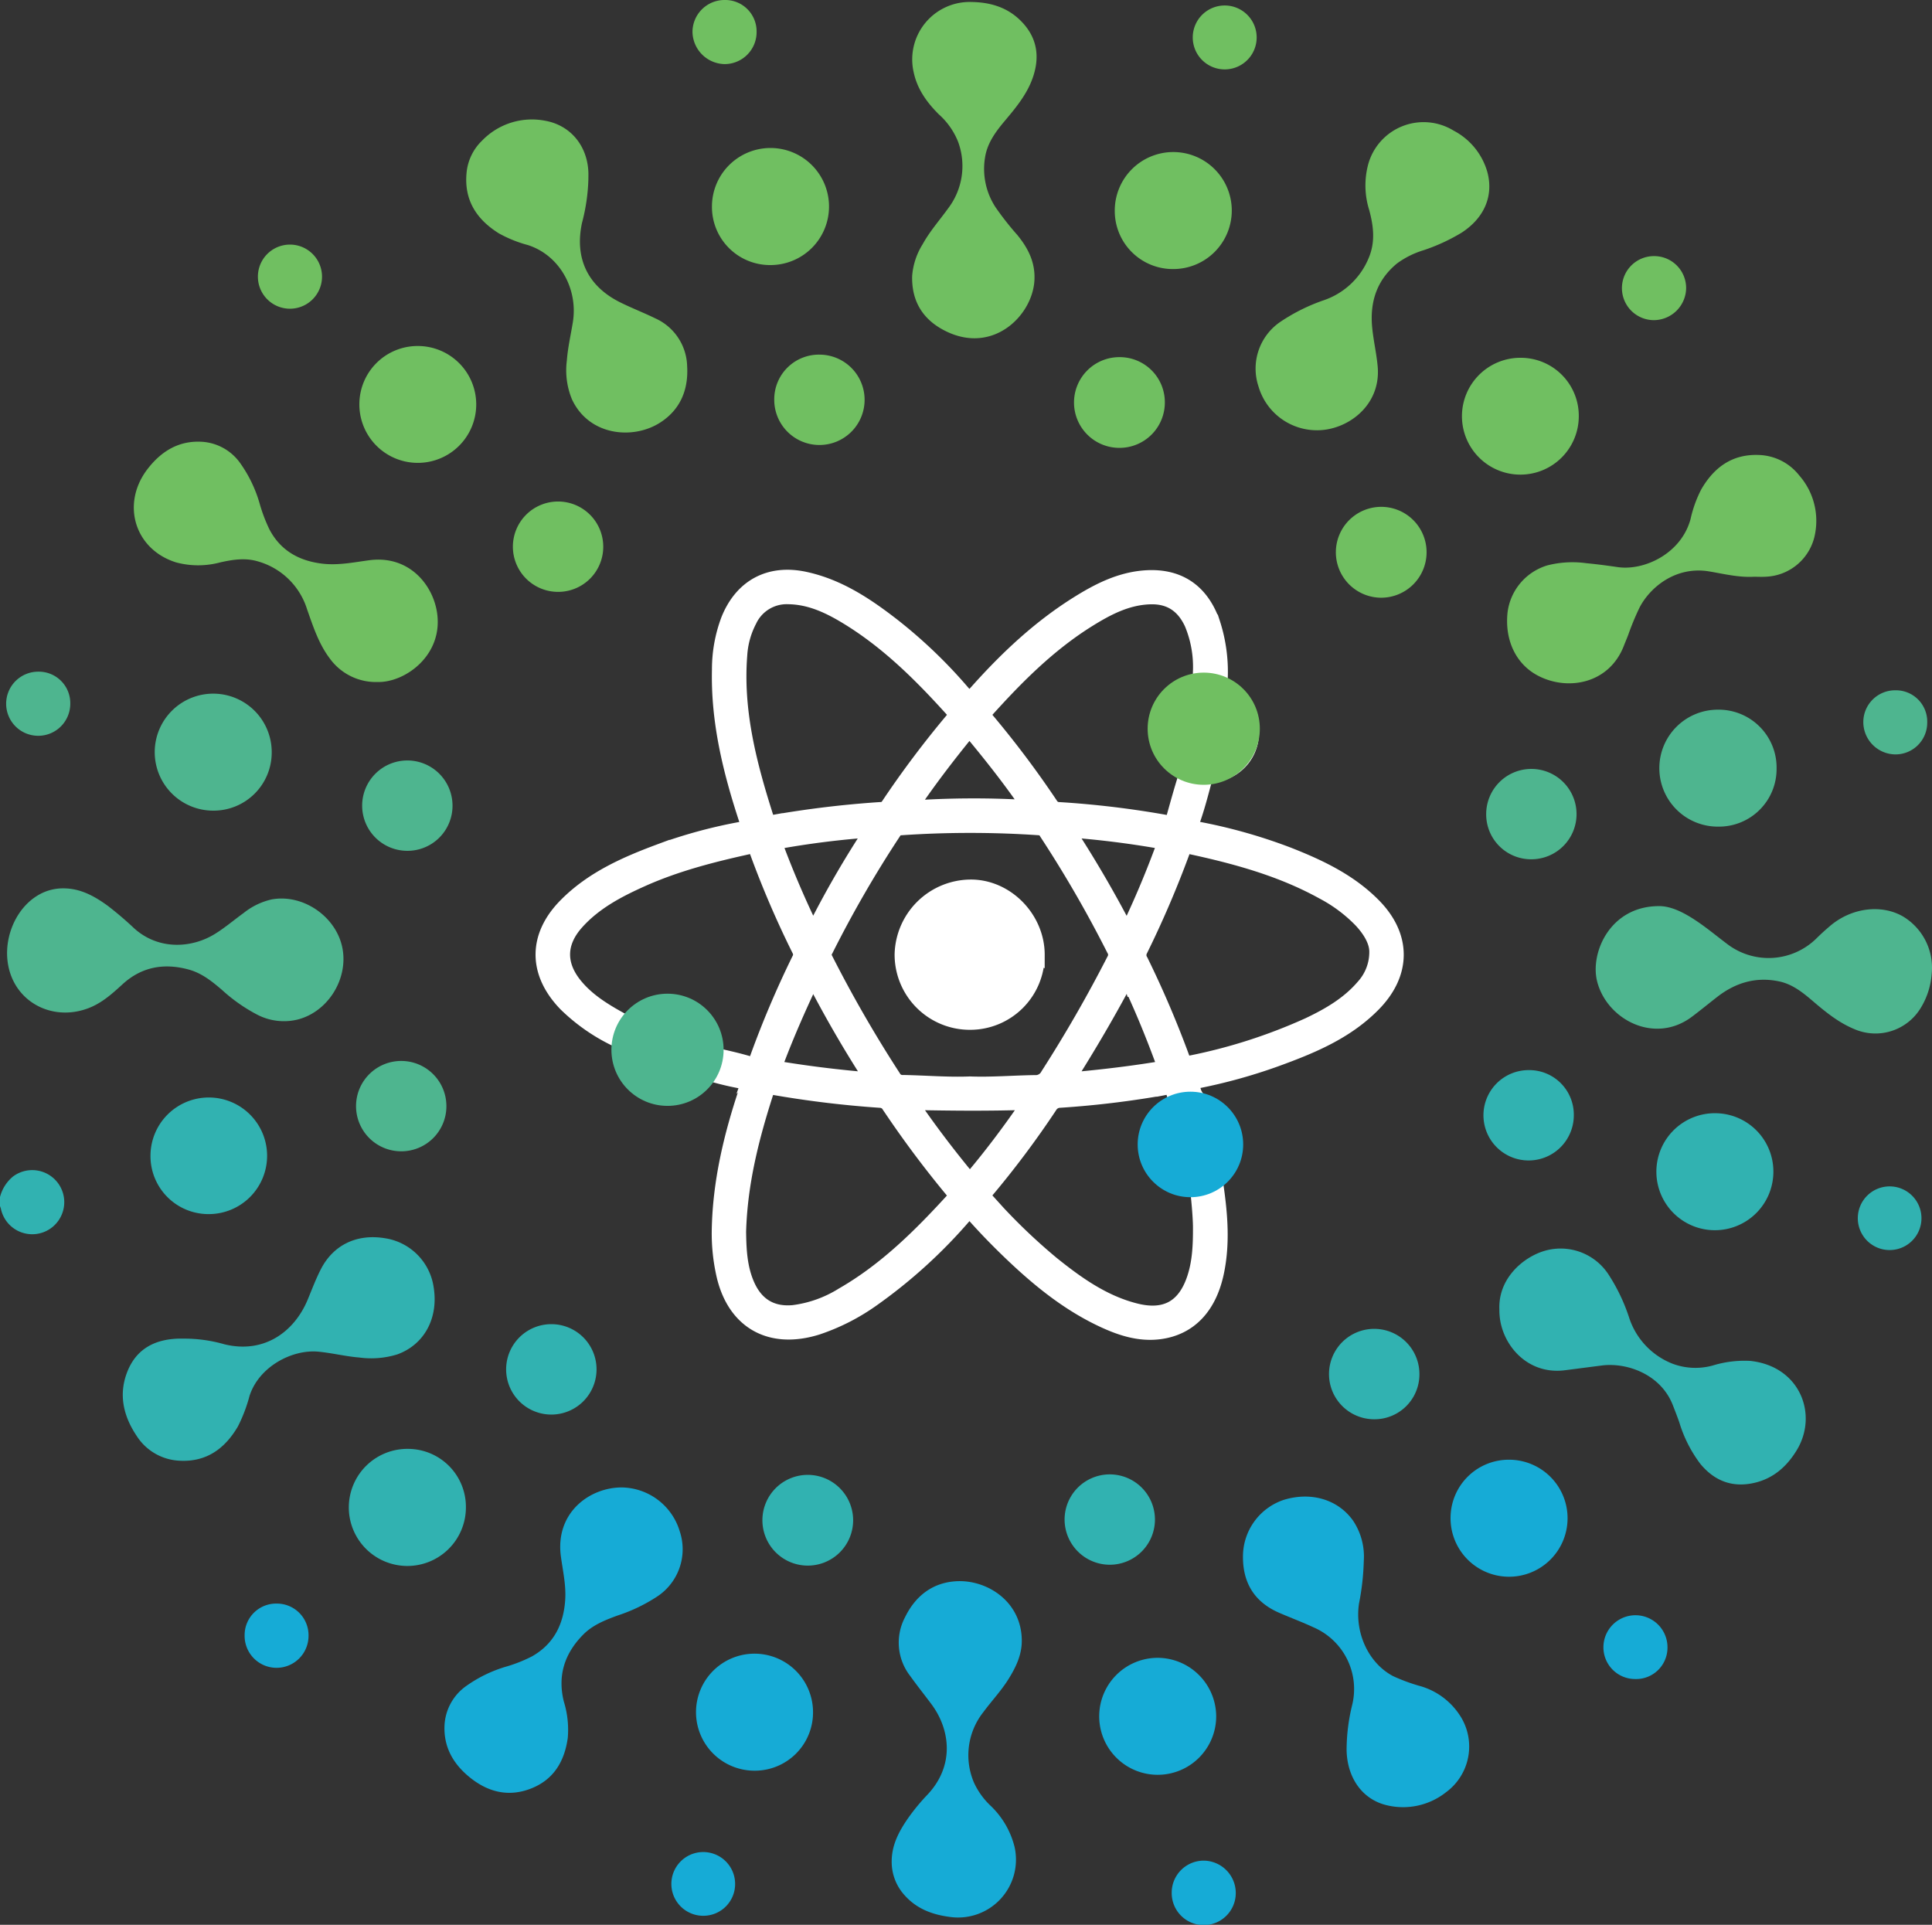 <svg id="REIMAGINING_NASA_S_PCO_TECHNOLOGY" data-name="REIMAGINING NASA&apos;S PCO TECHNOLOGY" xmlns="http://www.w3.org/2000/svg" viewBox="0 0 431.912 430.309"><rect x="0" y="0" width="431.912" height="430.309" fill="#333333" stroke="none"/><defs><style>.cls-1{fill:#31b2b1;}.cls-2{fill:#16abd6;}.cls-3{fill:#4eb58f;}.cls-4{fill:#70bf61;}.cls-5{fill:#fff;stroke:#fff;stroke-miterlimit:10;stroke-width:4px;}</style></defs><path class="cls-1" d="M45.3,316.46a8.722,8.722,0,0,1,2.9-4.6,7.163,7.163,0,0,1,10.986,8.312,7.154,7.154,0,0,1-13.675-1.084,5.779,5.779,0,0,0-.207-.62Z" transform="translate(-45.304 -48.827)"/><path class="cls-2" d="M350.187,397.8a55.944,55.944,0,0,1-1.068,9.518c-.988,6.583,2.14,13.321,7.6,16.217a40.991,40.991,0,0,0,6.375,2.32,15.742,15.742,0,0,1,8.434,6.254,12.685,12.685,0,0,1-2.96,17.4,15.48,15.48,0,0,1-13.165,2.919c-5.456-1.25-8.91-6.041-9.058-12.285a42.307,42.307,0,0,1,1.25-10.156,15.018,15.018,0,0,0-8.574-17.318c-2.554-1.191-5.2-2.173-7.79-3.3-5.482-2.39-8.089-6.671-8.053-12.578a13.345,13.345,0,0,1,9.071-12.635c6.159-1.905,12.187-.111,15.554,4.647A14.423,14.423,0,0,1,350.187,397.8Z" transform="translate(-45.304 -48.827)"/><path class="cls-3" d="M416.123,251.4c2.9-.047,6.035,1.641,8.993,3.692,2.168,1.5,4.205,3.193,6.317,4.777a15.238,15.238,0,0,0,19.9-1.2c1-1,2.051-1.947,3.128-2.86,4.778-4.054,11.458-4.893,16.311-2.074a13.364,13.364,0,0,1,6.368,12.862,16.866,16.866,0,0,1-2.673,7.933,11.833,11.833,0,0,1-14.668,4.342c-3.564-1.477-6.48-3.894-9.369-6.361-2.188-1.868-4.454-3.654-7.349-4.273-5.182-1.107-9.78.268-13.9,3.476-1.878,1.463-3.718,2.975-5.619,4.406-8.449,6.36-19.2.506-21.241-8.027C400.8,261.724,405.3,251.431,416.123,251.4Z" transform="translate(-45.304 -48.827)"/><path class="cls-2" d="M244.649,464.8c.052-3.711,1.759-6.778,3.806-9.7a45.967,45.967,0,0,1,4.2-5.062c6.172-6.565,5.014-14.657.9-20.192-1.576-2.118-3.232-4.179-4.765-6.327a12.151,12.151,0,0,1-1.145-13.169c2.35-4.793,6.222-7.782,11.609-8.026,6.852-.31,14.535,4.667,14.477,13.419-.021,3.117-1.335,5.83-2.941,8.416-1.654,2.665-3.817,4.944-5.671,7.457a15.539,15.539,0,0,0-2.047,15.805,16.761,16.761,0,0,0,3.788,5.2,19.031,19.031,0,0,1,5.266,9.146,12.944,12.944,0,0,1-14.352,15.63c-3.975-.5-7.5-1.793-10.227-4.846A11.085,11.085,0,0,1,244.649,464.8Z" transform="translate(-45.304 -48.827)"/><path class="cls-3" d="M59.55,247.43c3.758.019,6.852,1.733,9.783,3.852a77.177,77.177,0,0,1,6.023,5.137c5.45,4.865,12.835,4.4,18.016,1.185,2.25-1.394,4.258-3.117,6.395-4.664a15.572,15.572,0,0,1,6.266-3.036c7.069-1.3,14.554,3.91,15.846,11.012,1.269,6.974-3.422,14.278-10.222,15.886a12.934,12.934,0,0,1-8.779-1.1,36.943,36.943,0,0,1-7.925-5.548c-2.24-1.918-4.543-3.778-7.447-4.569-5.5-1.5-10.517-.654-14.837,3.31-2.272,2.086-4.564,4.147-7.52,5.292-7.533,2.917-15.48-.736-17.678-8.165C45.558,259.556,48.5,251.9,54.1,248.8A10.863,10.863,0,0,1,59.55,247.43Z" transform="translate(-45.304 -48.827)"/><path class="cls-4" d="M262.591,49.277c4.08.07,7.8,1.16,10.781,4.071,3.8,3.7,4.51,8.142,2.755,13.019-1.293,3.594-3.691,6.506-6.114,9.387-2.047,2.433-3.96,4.959-4.487,8.213a15.648,15.648,0,0,0,2.339,11.194,65.5,65.5,0,0,0,4.889,6.224c2.446,2.995,4.069,6.221,3.792,10.278-.528,7.728-9.129,16.277-19.569,11.314-5.177-2.461-7.906-6.607-7.755-12.446a15.619,15.619,0,0,1,2.359-7.124c1.588-2.882,3.774-5.339,5.685-7.992A15.643,15.643,0,0,0,259.485,80.5a16.356,16.356,0,0,0-4.335-6.143c-2.665-2.674-4.8-5.613-5.6-9.434A12.84,12.84,0,0,1,262.591,49.277Z" transform="translate(-45.304 -48.827)"/><path class="cls-2" d="M184.339,381.363a13.741,13.741,0,0,1,12.936,9.84,12.648,12.648,0,0,1-5.022,14.526,36.944,36.944,0,0,1-8.915,4.276c-2.766,1.018-5.515,2.1-7.637,4.24-4.153,4.193-5.8,9.124-4.349,14.983a21.292,21.292,0,0,1,.88,8.149c-.735,5.228-3.142,9.31-8.221,11.3-5.044,1.972-9.662.788-13.752-2.553-3.571-2.917-5.742-6.613-5.588-11.374a11.461,11.461,0,0,1,4.958-9.066,29.887,29.887,0,0,1,8.79-4.253,32.39,32.39,0,0,0,5.792-2.29c4.921-2.774,7.1-7.221,7.45-12.667.209-3.249-.523-6.442-.96-9.638C169.351,386.977,177.155,381.335,184.339,381.363Z" transform="translate(-45.304 -48.827)"/><path class="cls-4" d="M129.647,201.3a12.715,12.715,0,0,1-10.631-5.285c-2.48-3.293-3.721-7.169-5.069-10.985a16.084,16.084,0,0,0-10.959-10.689c-2.809-.853-5.591-.419-8.364.192a19.027,19.027,0,0,1-9.908.037C75.4,171.7,72.26,161.405,78.364,153.585c3.077-3.941,6.982-6.319,12.167-5.988a11.341,11.341,0,0,1,8.535,4.858,29.537,29.537,0,0,1,4.3,9.011,35.739,35.739,0,0,0,2.172,5.718c2.508,4.776,6.678,7.045,11.832,7.658,3.5.417,6.979-.293,10.432-.76,8.761-1.186,14.128,5.234,15.17,11.478C144.574,195.184,135.934,201.474,129.647,201.3Z" transform="translate(-45.304 -48.827)"/><path class="cls-1" d="M380.5,341.539c-.273-6.787,5.135-11.488,9.814-12.98a12.775,12.775,0,0,1,14.518,5.094,40.915,40.915,0,0,1,4.7,9.822,16.542,16.542,0,0,0,9.633,10.208,14.508,14.508,0,0,0,9.081.406,24.188,24.188,0,0,1,8.367-1.013c11.092,1.193,15.212,11.969,10.373,19.947-2.224,3.668-5.257,6.361-9.547,7.328-4.868,1.1-8.866-.452-12.006-4.252a29.479,29.479,0,0,1-4.712-9.3c-.455-1.3-.952-2.578-1.453-3.856-2.705-6.9-10.266-9.558-15.875-8.842-2.763.353-5.525.72-8.289,1.067-7.762.975-13.238-4.769-14.38-10.926A13.872,13.872,0,0,1,380.5,341.539Z" transform="translate(-45.304 -48.827)"/><path class="cls-4" d="M339.468,145.015a13.6,13.6,0,0,1-12.822-9.8,12.633,12.633,0,0,1,4.921-14.458,41.472,41.472,0,0,1,9.759-4.835,16.68,16.68,0,0,0,10.055-9.652c1.411-3.519.965-6.989.019-10.487a18.335,18.335,0,0,1-.309-9.9,12.844,12.844,0,0,1,19.188-7.849,15.091,15.091,0,0,1,7.537,9.27c1.433,5.351-.717,10.263-5.759,13.541a42.182,42.182,0,0,1-8.586,3.949,19.558,19.558,0,0,0-5.854,2.931c-4.523,3.716-6.1,8.619-5.553,14.315.282,2.921.965,5.785,1.229,8.713C354.094,139.629,346.3,145.182,339.468,145.015Z" transform="translate(-45.304 -48.827)"/><path class="cls-4" d="M437.394,177.767c-3.378.186-6.649-.625-9.937-1.184-7.6-1.293-13.367,3.653-15.644,8.116a59.859,59.859,0,0,0-2.511,6.07c-.3.8-.644,1.582-.95,2.379-3.331,8.663-12.74,10.231-19.375,6.653-4.775-2.574-7.3-7.849-6.653-14.027a12.608,12.608,0,0,1,8.906-10.549,22.633,22.633,0,0,1,8.742-.484c2.328.22,4.65.529,6.965.867,5.944.867,14.2-3,16.3-10.728a27.326,27.326,0,0,1,2.365-6.591c2.861-4.983,6.965-7.987,12.927-7.745a11.938,11.938,0,0,1,8.988,4.551,15.389,15.389,0,0,1,3.59,12.891,11.667,11.667,0,0,1-11.037,9.773C439.182,177.817,438.286,177.767,437.394,177.767Z" transform="translate(-45.304 -48.827)"/><path class="cls-4" d="M176.839,88.978a42.487,42.487,0,0,1-1.424,9.674c-1.694,7.908,1.28,14.175,8.559,17.782,2.559,1.269,5.238,2.3,7.8,3.553a12.072,12.072,0,0,1,7.145,10.663c.323,5.307-1.532,9.808-6.119,12.707-6.031,3.81-15.84,2.91-19.638-5.272a16.984,16.984,0,0,1-1.137-8.632c.218-2.9.875-5.725,1.342-8.581,1.208-7.4-2.918-14.968-10.049-17.258a28.307,28.307,0,0,1-6.493-2.621c-4.954-3.093-7.772-7.387-7.226-13.433a11.451,11.451,0,0,1,3.482-7.3A15.483,15.483,0,0,1,167.068,75.8c5.707.973,9.487,5.523,9.767,11.4C176.863,87.787,176.839,88.383,176.839,88.978Z" transform="translate(-45.304 -48.827)"/><path class="cls-1" d="M86.682,348.093a32.432,32.432,0,0,1,8.754,1.256c9.017,2.227,15.713-2.908,18.638-9.932.956-2.3,1.825-4.63,2.964-6.849,2.773-5.4,7.989-7.942,14.249-6.932a12.969,12.969,0,0,1,10.965,10.969c1.111,6.9-2.084,12.825-8.129,15.013a19.775,19.775,0,0,1-8.487.7c-3.076-.25-6.075-1.013-9.152-1.308-5.771-.554-13.229,3.247-15.391,9.866a34.32,34.32,0,0,1-2.61,6.859c-2.9,4.952-7.021,7.963-12.978,7.654a12.016,12.016,0,0,1-9.682-5.6c-2.942-4.4-4.06-9.22-2.056-14.3s6.114-7.233,11.41-7.395C85.586,348.083,86,348.093,86.682,348.093Z" transform="translate(-45.304 -48.827)"/><path class="cls-2" d="M213.962,444.686a13.08,13.08,0,1,1,13.1-13A13.013,13.013,0,0,1,213.962,444.686Z" transform="translate(-45.304 -48.827)"/><path class="cls-1" d="M441.756,310.78A13.079,13.079,0,1,1,428.9,297.7,13.04,13.04,0,0,1,441.756,310.78Z" transform="translate(-45.304 -48.827)"/><path class="cls-3" d="M442.473,220.645a12.881,12.881,0,0,1-12.94,12.985,13.074,13.074,0,1,1-.089-26.146A12.943,12.943,0,0,1,442.473,220.645Z" transform="translate(-45.304 -48.827)"/><path class="cls-4" d="M204.466,95.059a13.086,13.086,0,1,1,13.165,13.026A12.988,12.988,0,0,1,204.466,95.059Z" transform="translate(-45.304 -48.827)"/><path class="cls-3" d="M92.955,230.057A13.078,13.078,0,1,1,106.049,217.1,13,13,0,0,1,92.955,230.057Z" transform="translate(-45.304 -48.827)"/><path class="cls-2" d="M382.737,375.165a13.08,13.08,0,1,1-13.147,12.707A13.018,13.018,0,0,1,382.737,375.165Z" transform="translate(-45.304 -48.827)"/><path class="cls-4" d="M294.518,95.956a13.079,13.079,0,1,1,13.052,13.022A12.981,12.981,0,0,1,294.518,95.956Z" transform="translate(-45.304 -48.827)"/><path class="cls-4" d="M138.731,126.18a13.063,13.063,0,1,1-13.089,12.975A13.026,13.026,0,0,1,138.731,126.18Z" transform="translate(-45.304 -48.827)"/><path class="cls-4" d="M398.253,141.878a13.06,13.06,0,1,1-13.009-13.062A12.972,12.972,0,0,1,398.253,141.878Z" transform="translate(-45.304 -48.827)"/><path class="cls-1" d="M149.46,385.89a13.088,13.088,0,1,1-12.833-13.147A12.963,12.963,0,0,1,149.46,385.89Z" transform="translate(-45.304 -48.827)"/><path class="cls-1" d="M78.947,307.127a13.035,13.035,0,1,1,12.969,13.127A12.963,12.963,0,0,1,78.947,307.127Z" transform="translate(-45.304 -48.827)"/><path class="cls-2" d="M317.191,432.49a13.076,13.076,0,1,1-13.04-13.036A13.138,13.138,0,0,1,317.191,432.49Z" transform="translate(-45.304 -48.827)"/><path class="cls-1" d="M236.031,388.768a10.143,10.143,0,1,1-10.105-10.217A10.159,10.159,0,0,1,236.031,388.768Z" transform="translate(-45.304 -48.827)"/><path class="cls-4" d="M364.226,172.34a10.16,10.16,0,0,1-10.166,10.114,10.158,10.158,0,1,1,.087-20.316A10.143,10.143,0,0,1,364.226,172.34Z" transform="translate(-45.304 -48.827)"/><path class="cls-1" d="M397.14,298.163a10.1,10.1,0,1,1-10.079-10.1A9.961,9.961,0,0,1,397.14,298.163Z" transform="translate(-45.304 -48.827)"/><path class="cls-3" d="M377.551,230.789a10.1,10.1,0,1,1,10.135,10.141A10.041,10.041,0,0,1,377.551,230.789Z" transform="translate(-45.304 -48.827)"/><path class="cls-3" d="M136.336,239.039a10.1,10.1,0,1,1,10.131-10.093A10.067,10.067,0,0,1,136.336,239.039Z" transform="translate(-45.304 -48.827)"/><path class="cls-4" d="M305.712,138.859a10.135,10.135,0,0,1-10.061,10.095,10.143,10.143,0,1,1,0-20.285A10.082,10.082,0,0,1,305.712,138.859Z" transform="translate(-45.304 -48.827)"/><path class="cls-1" d="M352.425,366.121a10.106,10.106,0,1,1,10.2-10.045A10.038,10.038,0,0,1,352.425,366.121Z" transform="translate(-45.304 -48.827)"/><path class="cls-1" d="M283.3,388.532a10.1,10.1,0,1,1,10.179,10.111A10.122,10.122,0,0,1,283.3,388.532Z" transform="translate(-45.304 -48.827)"/><path class="cls-4" d="M228.558,128.11a10.1,10.1,0,1,1-10.166,10.072A9.983,9.983,0,0,1,228.558,128.11Z" transform="translate(-45.304 -48.827)"/><path class="cls-4" d="M170.035,181.147a10.1,10.1,0,1,1,10.129-10.1A10.078,10.078,0,0,1,170.035,181.147Z" transform="translate(-45.304 -48.827)"/><path class="cls-1" d="M178.664,355a10.105,10.105,0,1,1-10.138-10.14A10.094,10.094,0,0,1,178.664,355Z" transform="translate(-45.304 -48.827)"/><path class="cls-3" d="M134.906,306.215A10.1,10.1,0,1,1,145.1,296.16,10.08,10.08,0,0,1,134.906,306.215Z" transform="translate(-45.304 -48.827)"/><path class="cls-2" d="M107.17,407.327a7.075,7.075,0,0,1,7.108,7.19,7.144,7.144,0,1,1-14.287-.09A7.041,7.041,0,0,1,107.17,407.327Z" transform="translate(-45.304 -48.827)"/><path class="cls-4" d="M117.293,110.665a7.167,7.167,0,1,1-14.334.022,7.167,7.167,0,0,1,14.334-.022Z" transform="translate(-45.304 -48.827)"/><path class="cls-4" d="M414.983,120.4a7.159,7.159,0,1,1,.268-14.315,7.141,7.141,0,0,1,7,7.213A7.26,7.26,0,0,1,414.983,120.4Z" transform="translate(-45.304 -48.827)"/><path class="cls-3" d="M476.148,210.337a7.09,7.09,0,0,1-7.05,7.147,7.238,7.238,0,0,1-7.237-7.124,7.11,7.11,0,0,1,7.215-7.209A6.993,6.993,0,0,1,476.148,210.337Z" transform="translate(-45.304 -48.827)"/><path class="cls-3" d="M61.015,206.13a7.168,7.168,0,1,1-7.13-7.143A7.035,7.035,0,0,1,61.015,206.13Z" transform="translate(-45.304 -48.827)"/><path class="cls-2" d="M307.246,471.946a7.164,7.164,0,0,1,7.16-7.151,7.243,7.243,0,0,1,7.163,7.183,7.162,7.162,0,1,1-14.323-.032Z" transform="translate(-45.304 -48.827)"/><path class="cls-4" d="M207.247,48.827a7.011,7.011,0,0,1,7.2,7.07,7.153,7.153,0,0,1-7.185,7.26,7.327,7.327,0,0,1-7.148-7.246A7.162,7.162,0,0,1,207.247,48.827Z" transform="translate(-45.304 -48.827)"/><path class="cls-4" d="M319,64.341a7.144,7.144,0,1,1,.193-14.287A7.144,7.144,0,0,1,319,64.341Z" transform="translate(-45.304 -48.827)"/><path class="cls-2" d="M418.081,417.215a7.015,7.015,0,0,1-7.268,6.98,7.086,7.086,0,0,1-7.052-7.22,7.161,7.161,0,1,1,14.32.24Z" transform="translate(-45.304 -48.827)"/><path class="cls-2" d="M202.651,477.124a7.126,7.126,0,1,1,6.991-7.3A7.1,7.1,0,0,1,202.651,477.124Z" transform="translate(-45.304 -48.827)"/><path class="cls-1" d="M474.861,321.143a7.116,7.116,0,1,1-14.232.066,7.116,7.116,0,1,1,14.232-.066Z" transform="translate(-45.304 -48.827)"/><path class="cls-5" d="M206.421,323.88c.189-10.7,2.642-20.974,6.018-31.052.586-1.749.352-2.35-1.548-2.657a68.544,68.544,0,0,1-7.7-1.914,2.39,2.39,0,0,0-2.737.634,8.749,8.749,0,0,1-9.944,2.15,8.442,8.442,0,0,1-5.69-8.162c-.036-1.115-.593-1.5-1.426-1.921a41.444,41.444,0,0,1-11.371-7.891c-6.673-6.9-6.661-14.863.083-21.648,5.861-5.9,13.268-9.143,20.885-11.972a109.714,109.714,0,0,1,17.847-4.872c1.97-.372,2.181-.962,1.574-2.815-3.542-10.8-6.226-21.784-5.946-33.269a31.067,31.067,0,0,1,2-11.007c2.937-7.277,8.967-10.5,16.649-8.863,7.474,1.6,13.642,5.714,19.544,10.293a108.987,108.987,0,0,1,15.6,14.952c1.466,1.695,2.21,1.5,3.6-.063,6.677-7.5,13.95-14.363,22.509-19.722,4.514-2.827,9.231-5.26,14.652-5.724,7.474-.639,12.565,2.732,15.07,9.838a34.9,34.9,0,0,1,1.631,13.279c-.059,1.361.146,2.22,1.616,2.867A9.093,9.093,0,0,1,316,221.746a1.592,1.592,0,0,0-1.756,1.436c-.811,3.052-1.611,6.118-2.663,9.091-.584,1.649.043,1.95,1.416,2.223a117.285,117.285,0,0,1,20.339,5.766c6.873,2.716,13.506,5.86,18.8,11.226,6.673,6.76,6.632,14.86-.057,21.651-6.074,6.167-13.828,9.338-21.735,12.208a120.716,120.716,0,0,1-17.405,4.816c-1.568.316-1.618.842-1.241,2.172a4.9,4.9,0,0,0,3.469,3.832,8.89,8.89,0,0,1,2.641,15.23,2.476,2.476,0,0,0-.967,2.613c.924,6.43,1.462,12.864.076,19.317-1.6,7.443-5.827,12.023-12.377,12.9-4.525.6-8.73-.819-12.765-2.731-8.024-3.8-14.734-9.407-21.047-15.523-2.59-2.508-5.1-5.109-7.494-7.807-1.041-1.175-1.541-.976-2.46.059A113.3,113.3,0,0,1,240.1,339.057a46.509,46.509,0,0,1-12.136,6.188c-10.538,3.326-18.5-1.347-20.669-12.157A41.542,41.542,0,0,1,206.421,323.88Zm70.273-32.7a3.386,3.386,0,0,0,3.151-1.807q8.053-12.545,14.836-25.812a2.566,2.566,0,0,0-.04-2.636,267.145,267.145,0,0,0-15.111-26.155,2.227,2.227,0,0,0-1.9-1.211,227.658,227.658,0,0,0-30.882,0,2.232,2.232,0,0,0-1.933,1.143A257.836,257.836,0,0,0,229.6,261.049a2.216,2.216,0,0,0-.112,2.247,287.163,287.163,0,0,0,15.3,26.559,2.549,2.549,0,0,0,2.337,1.295c5,.084,10,.53,15.006.329C266.99,291.66,271.838,291.244,276.694,291.176ZM349.855,254.4a33.92,33.92,0,0,0-8.617-6.458c-9.427-5.219-19.692-7.985-30.134-10.232-1.268-.272-1.444.513-1.762,1.38a226.045,226.045,0,0,1-9.456,22.054,2.681,2.681,0,0,0,.139,2.657,225.373,225.373,0,0,1,9.335,21.871c.4,1.115.827,1.408,2.06,1.141a121.553,121.553,0,0,0,26.572-8.528c4.6-2.184,8.986-4.727,12.362-8.674a11.8,11.8,0,0,0,3.065-8.1C353.385,259.1,351.905,256.609,349.855,254.4ZM212.524,187.412a19.529,19.529,0,0,0-2.162,7.805c-1.01,12.8,2.207,24.916,6.056,36.93.358,1.118.925,1.021,1.817.86a225.385,225.385,0,0,1,23.851-2.869,2.328,2.328,0,0,0,2.034-1.01,219.925,219.925,0,0,1,14.72-19.56,1.194,1.194,0,0,0,.014-1.869c-7.2-8.018-14.778-15.612-24.062-21.249-4.038-2.451-8.288-4.46-13.174-4.539A9.541,9.541,0,0,0,212.524,187.412Zm-.392,149.01c2.065,4.537,5.672,6.639,10.611,6.168a27.57,27.57,0,0,0,11.127-3.983c9.7-5.579,17.5-13.359,24.963-21.545.918-1.007.311-1.5-.262-2.188a228.044,228.044,0,0,1-14.129-18.913,2.759,2.759,0,0,0-2.251-1.461,229.173,229.173,0,0,1-24.078-2.916,1.328,1.328,0,0,0-1.766,1.074c-3.284,10.175-5.94,20.469-6.246,31.549C210.16,328.172,210.315,332.43,212.132,336.422Zm99.932-148.317c-1.857-4.059-4.934-6.283-9.527-6.177-5.29.123-9.774,2.469-14.1,5.162-8.831,5.5-16.086,12.786-22.992,20.465-.794.883-.606,1.438.05,2.208a215.7,215.7,0,0,1,14.446,19.209,2.526,2.526,0,0,0,2.175,1.174,208.428,208.428,0,0,1,23.842,2.873c1.258.236,1.732-.111,2.039-1.205.894-3.179,1.758-6.369,2.77-9.511a2.082,2.082,0,0,0-.9-2.693,8.867,8.867,0,0,1,1.85-15.223c1.968-.847,2.51-1.877,2.3-3.749a17.3,17.3,0,0,1-.011-1.986A25.606,25.606,0,0,0,312.064,188.105ZM203.152,283.057c-.077,1.322.371,1.631,1.411,1.871,2.648.613,5.31,1.186,7.915,1.952,1.374.4,1.914.063,2.384-1.254a220.059,220.059,0,0,1,9.377-22.1,2.494,2.494,0,0,0,.065-2.46A214.781,214.781,0,0,1,214.826,239c-.4-1.1-.848-1.5-2.064-1.232-8.193,1.8-16.3,3.865-23.994,7.3-5.469,2.443-10.743,5.207-14.812,9.749-4.179,4.665-4.258,9.737-.322,14.537,3.007,3.669,7.017,5.98,11.1,8.218,1.169.64,1.545-.054,2.108-.755a8.853,8.853,0,0,1,7.692-3.435C199.169,273.389,203.46,277.763,203.152,283.057Zm110.257,32.017c-.125-1.164-.569-1.39-1.659-1.421a8.912,8.912,0,0,1-8.833-6.912,9.141,9.141,0,0,1,4.616-10.29c2.115-1.108.624-2.283.494-3.446-.143-1.292-.907-1.64-2.164-1.4a211.713,211.713,0,0,1-23.64,2.882,2.978,2.978,0,0,0-2.494,1.454,208.16,208.16,0,0,1-14.287,19.074c-.724.852-.708,1.361.051,2.2a130.864,130.864,0,0,0,14.866,14.456c5.648,4.532,11.531,8.7,18.705,10.509,6.91,1.744,11.435-.824,13.625-7.619,1.144-3.551,1.339-7.214,1.309-11.632C313.957,320.784,313.715,317.93,313.409,315.074Zm-8.961-26.938c1.687-.275,1.6-.842,1.121-2.153-2.033-5.518-4.238-10.962-6.706-16.3a7.912,7.912,0,0,0-1.654-2.964c-4.206,8.015-8.739,15.739-13.536,23.308a3.059,3.059,0,0,0-.165.639C290.623,290.059,297.552,289.261,304.448,288.136ZM261.417,312.5c.952,1.153,1.274.168,1.758-.408,3.974-4.733,7.694-9.661,11.22-14.734.479-.689,1.241-1.258,1.253-2.436-9.031.326-18.019.235-27.422.032C252.5,301.256,256.844,306.961,261.417,312.5Zm14.7-82.753c-4.327-6.392-8.752-11.982-13.311-17.472-.566-.682-.969-.731-1.539-.029-4.5,5.531-8.842,11.172-13.152,17.617A202.465,202.465,0,0,1,276.114,229.746Zm-49.095,36.821c-3.206,6.716-6.054,13.148-8.534,19.742-.368.977-.437,1.548.935,1.773,7.027,1.153,14.085,2,21.557,2.589A259.653,259.653,0,0,1,227.019,266.567Zm70.237-8.52a212.04,212.04,0,0,0,8.928-21.2,208.03,208.03,0,0,0-22.962-2.883A258.05,258.05,0,0,1,297.256,258.047Zm-79.288-21.184a217.056,217.056,0,0,0,9.09,21.191,219.172,219.172,0,0,1,13.886-24.081A198.175,198.175,0,0,0,217.968,236.863Zm58.885,25.463c.016-8.056-6.827-14.981-14.689-14.865A15.093,15.093,0,0,0,247.3,262.2a14.817,14.817,0,0,0,14.858,14.855A14.663,14.663,0,0,0,276.853,262.326Z" transform="translate(-45.304 -48.827)"/><circle class="cls-4" cx="269.104" cy="162.913" r="12.54"/><circle class="cls-3" cx="149.226" cy="234.692" r="12.54"/><circle class="cls-2" cx="266.129" cy="255.856" r="11.794"/></svg>